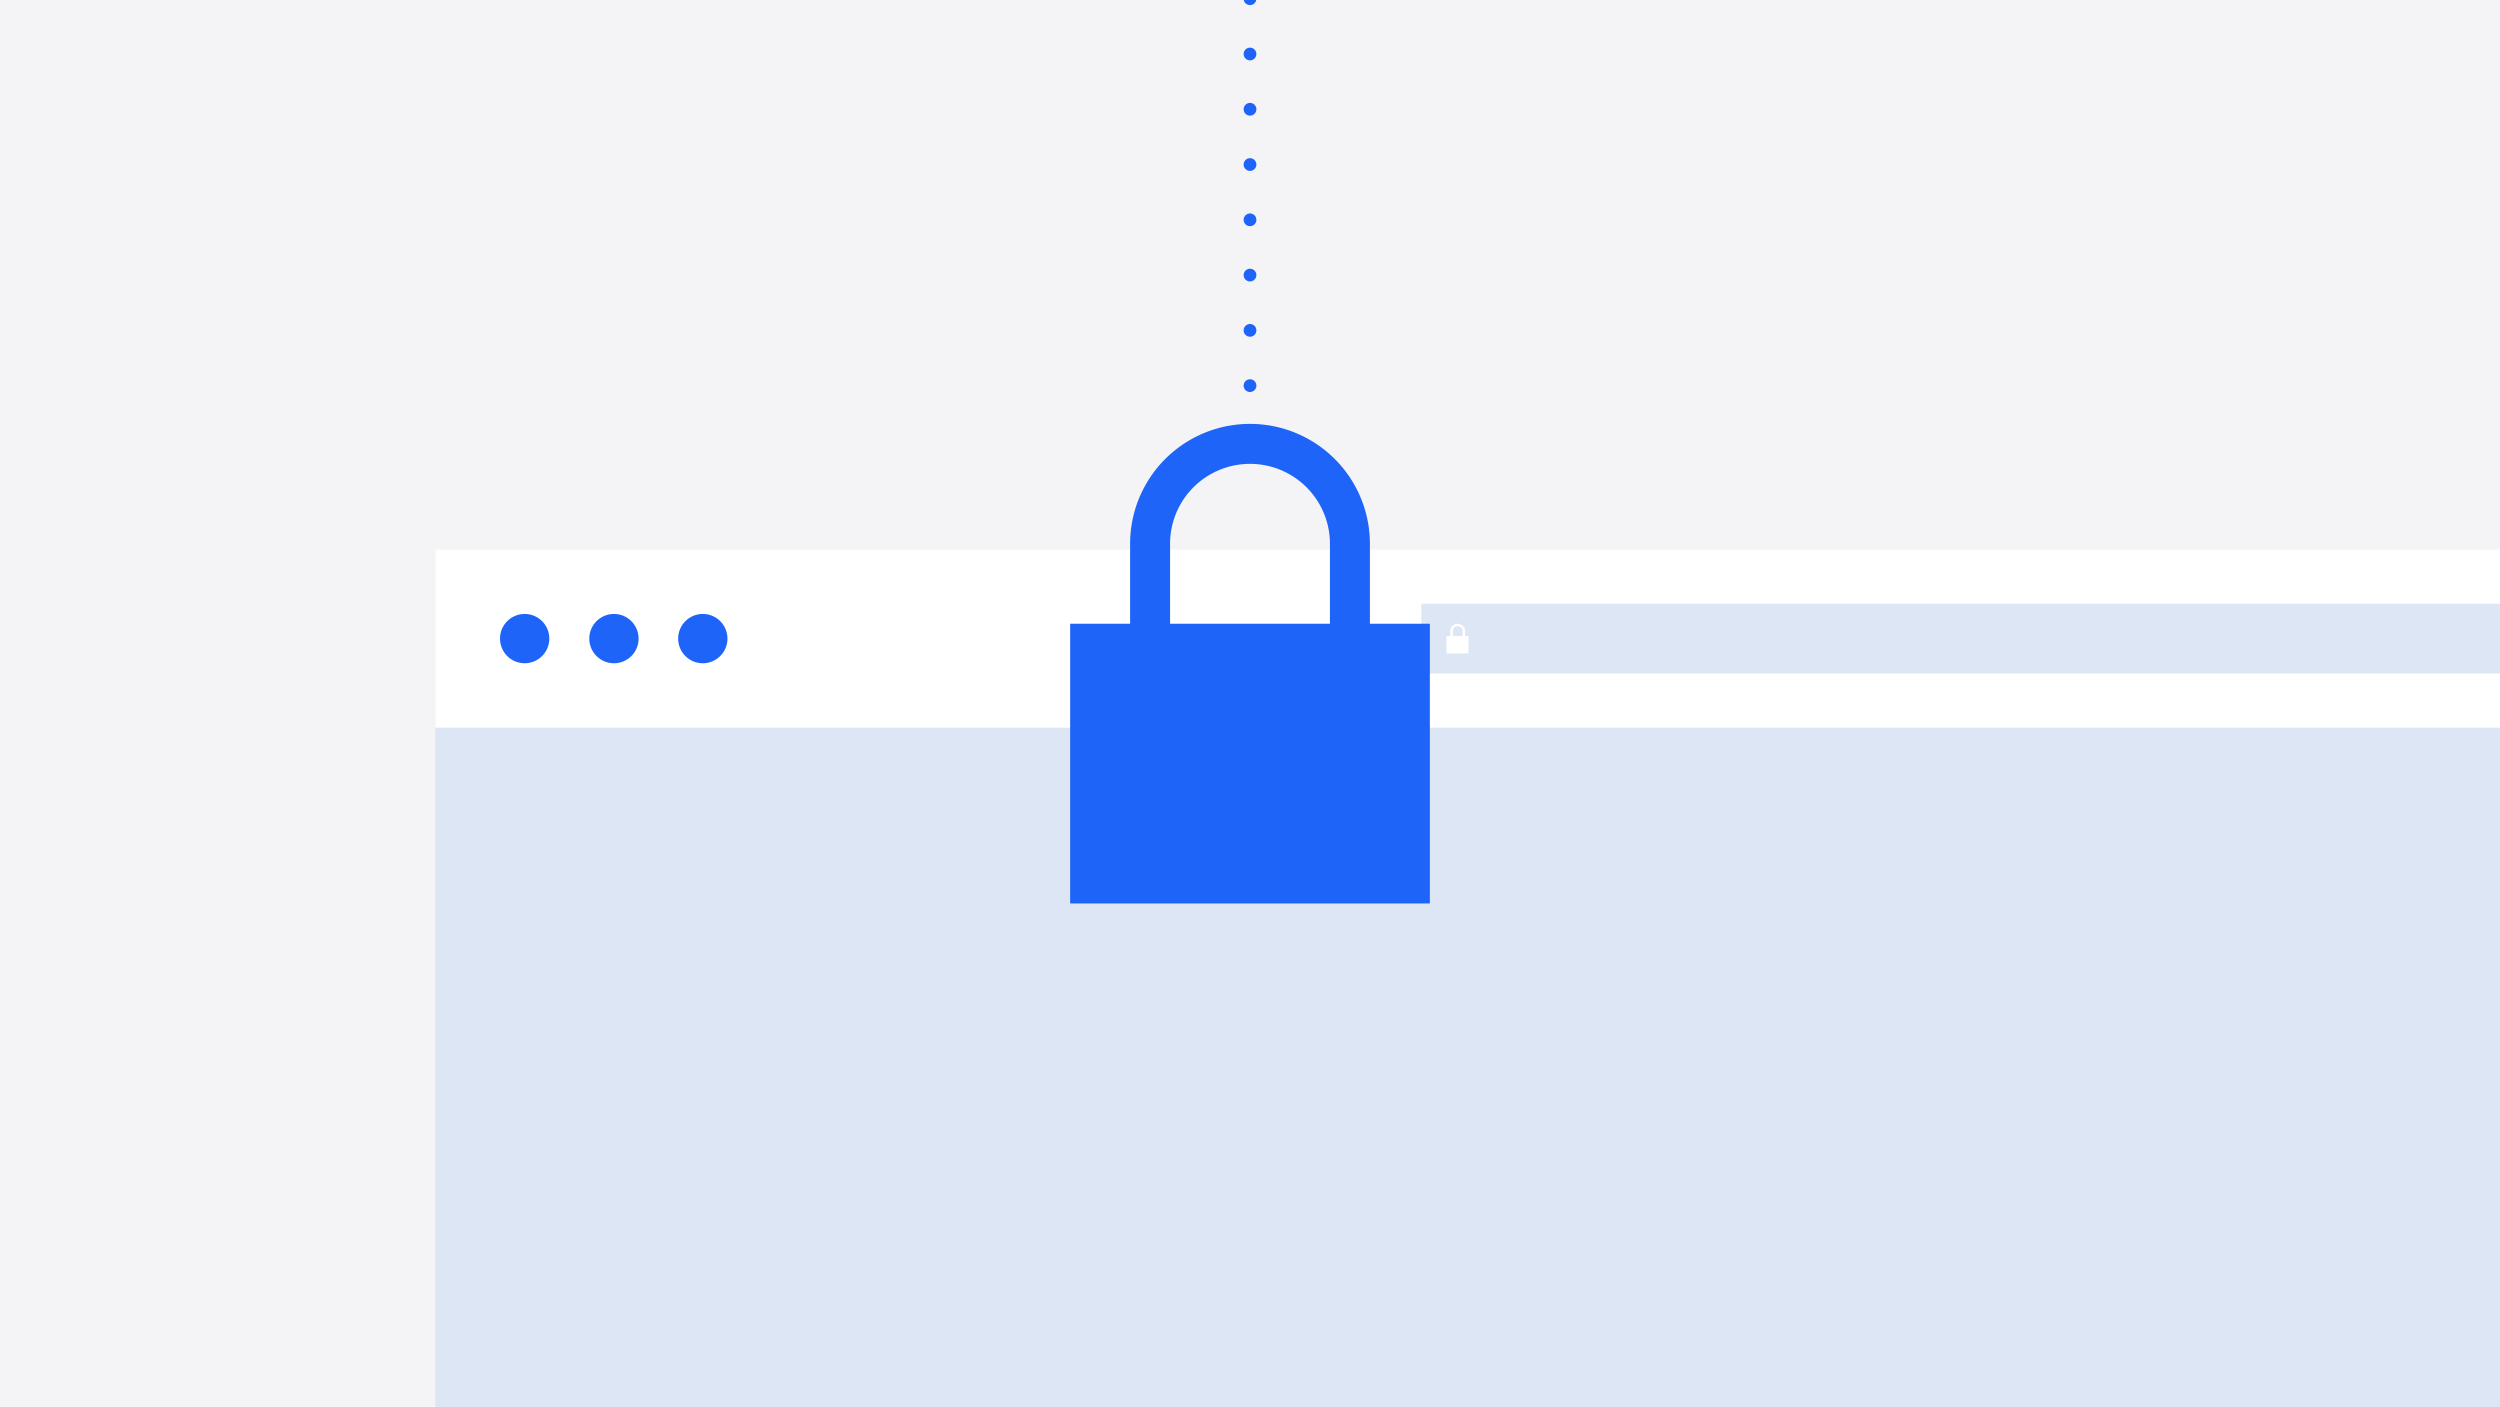 <svg id="Vrstva_1" data-name="Vrstva 1" xmlns="http://www.w3.org/2000/svg" viewBox="0 0 588 331"><defs><style>.cls-2{fill:#dce6f4}.cls-3{fill:#fff}.cls-4{fill:#1e64f9}</style></defs><path fill="#f4f4f6" d="M0 0h588v331H0z"/><path class="cls-2" d="M102.4 129.2h521.7v230.18H102.4z"/><path class="cls-3" d="M102.4 129.2h521.7v41.95H102.4z"/><circle class="cls-4" cx="123.4" cy="150.2" r="5.8"/><circle class="cls-4" cx="144.4" cy="150.2" r="5.8"/><circle class="cls-4" cx="165.3" cy="150.2" r="5.8"/><path class="cls-2" d="M334.3 142h276.1v16.4H334.3z"/><path class="cls-3" d="M344.6 149.6v-1.2a1.8 1.8 0 00-1.8-1.7 1.8 1.8 0 00-1.7 1.7v1.2h-.9v4.1h5.2v-4.1zm-2.9 0v-1.2a1.1 1.1 0 011.1-1.1 1.1 1.1 0 011.2 1.1v1.2z"/><path class="cls-4" d="M322.2 146.7v-18.8a28.2 28.2 0 00-56.4 0v18.8h-14.1v65.8h84.6v-65.8zm-47 0v-18.8a18.8 18.8 0 1137.6 0v18.8z"/><path fill="none" stroke="#1e64f9" stroke-linecap="round" stroke-miterlimit="10" stroke-width="3" stroke-dasharray="0 13" d="M294 103.7V-95"/></svg>